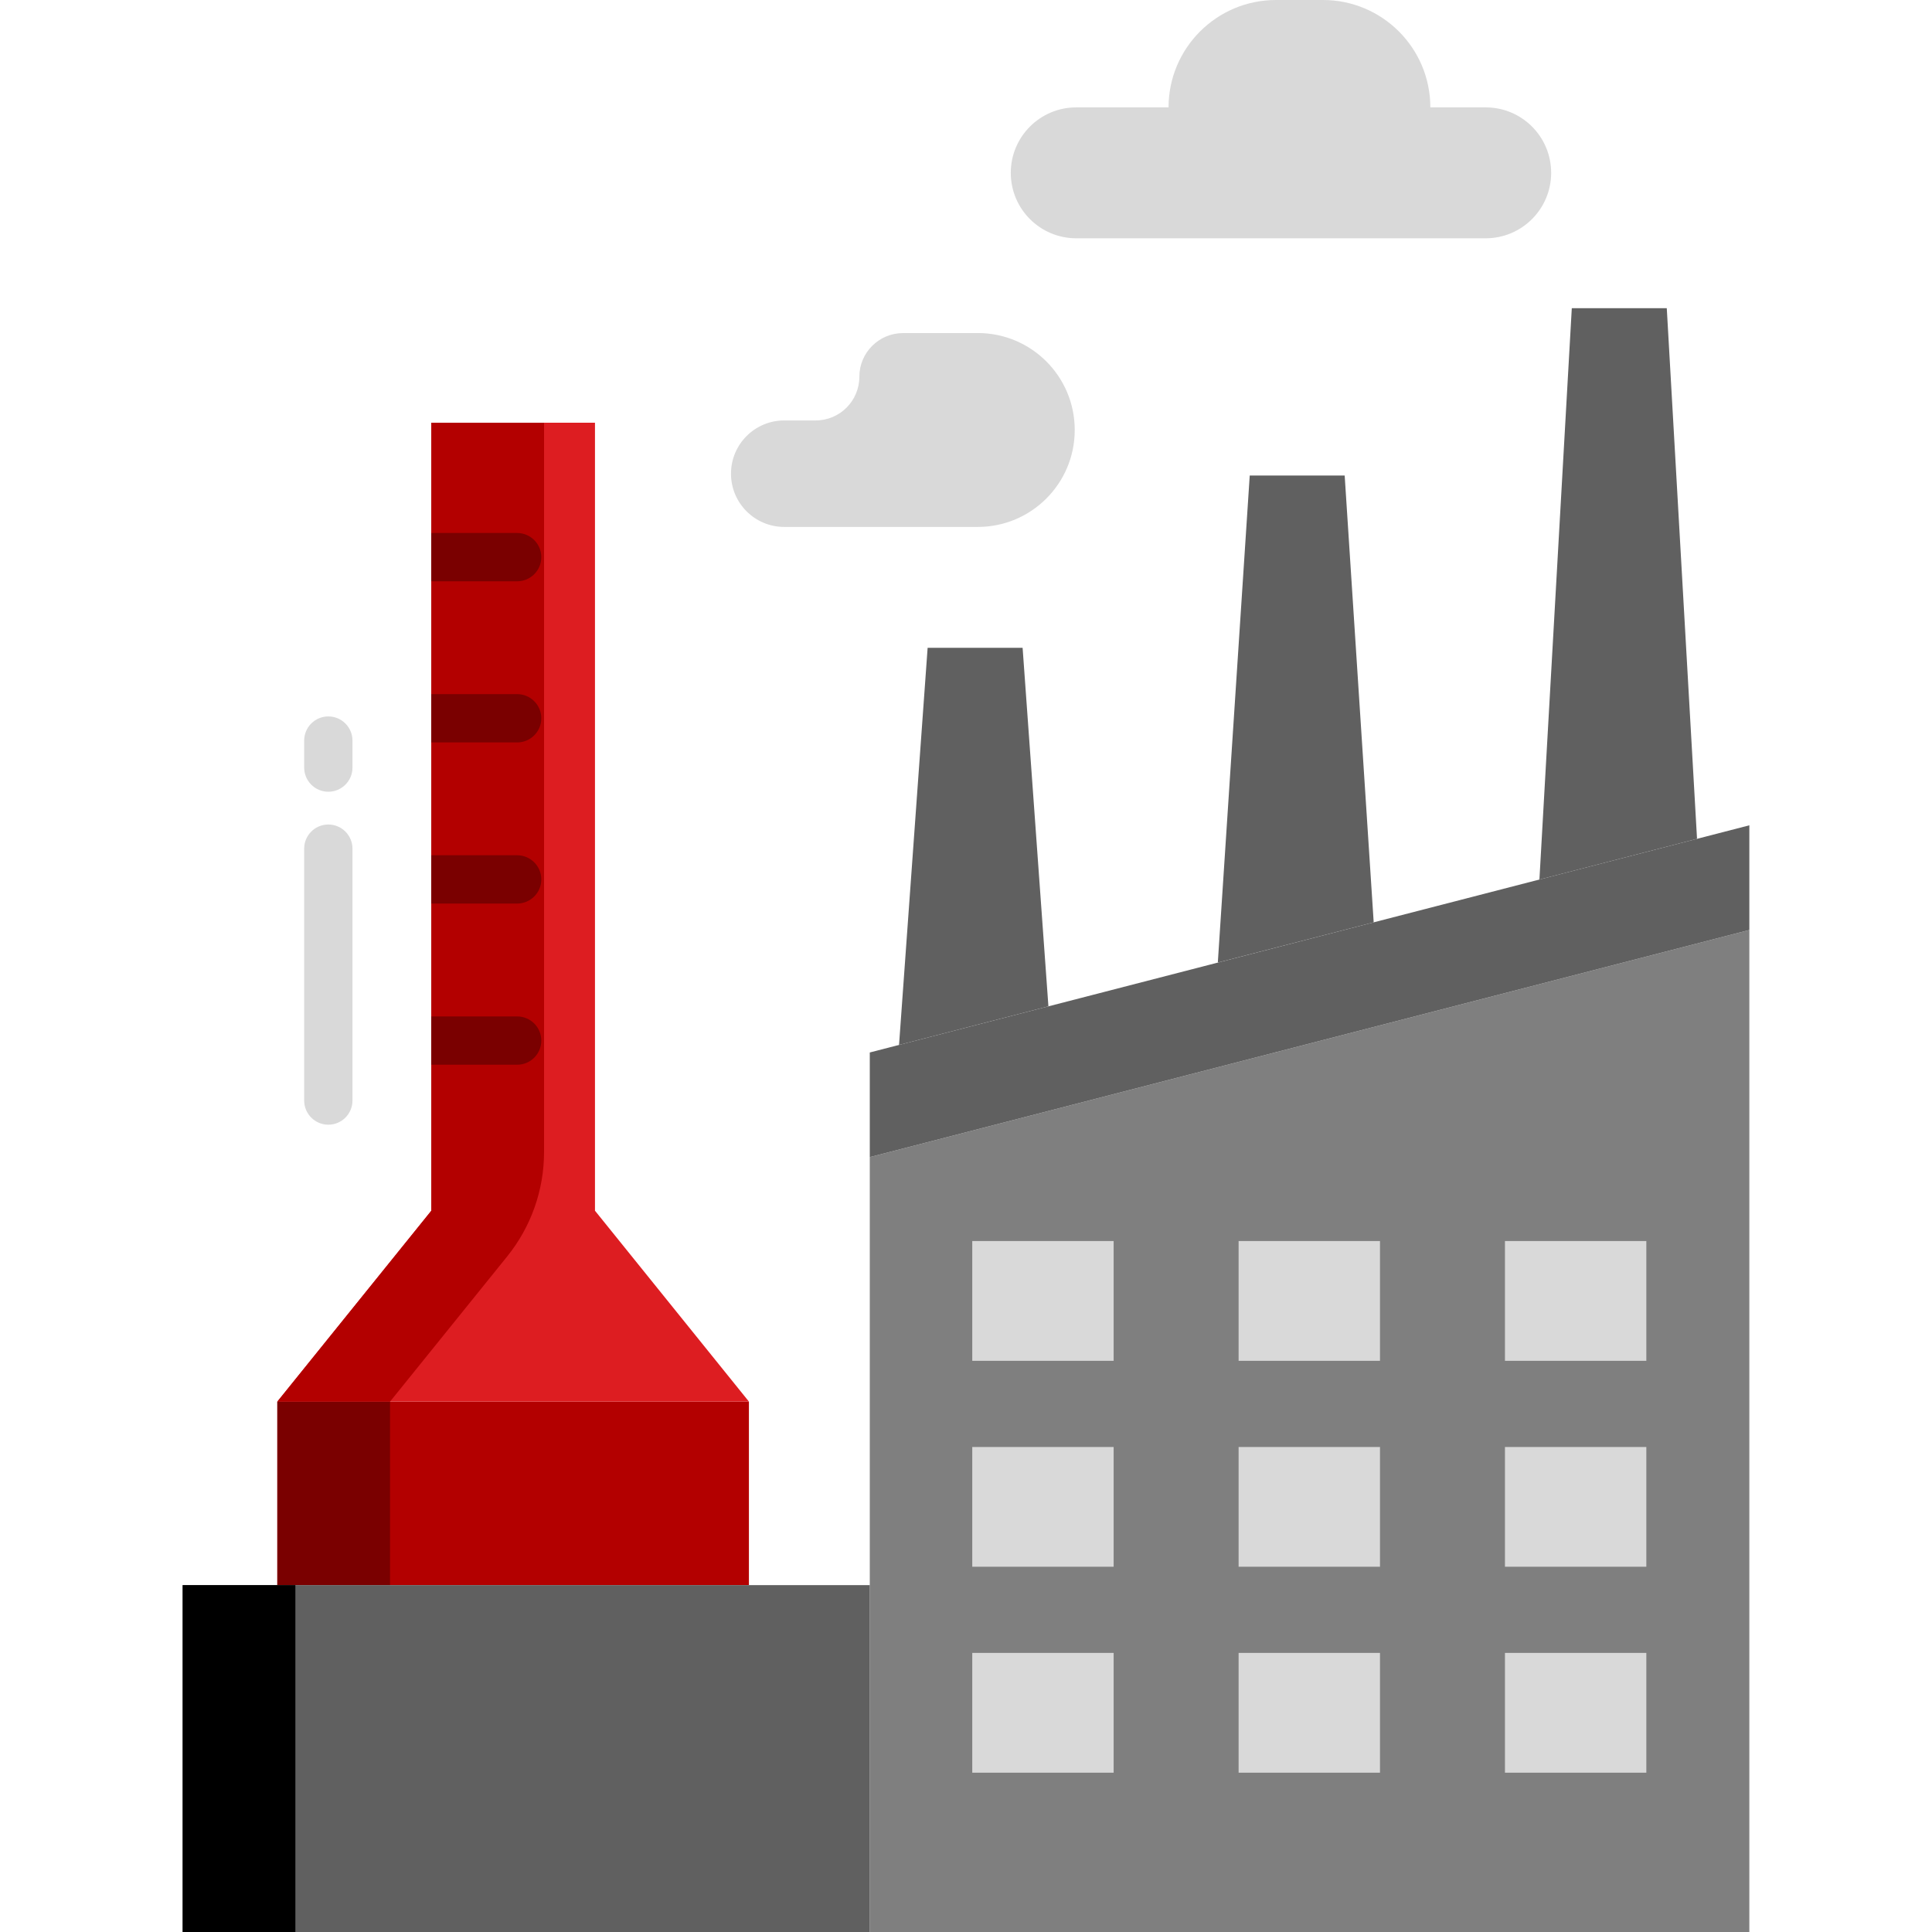 <?xml version="1.0" encoding="UTF-8"?> <svg xmlns="http://www.w3.org/2000/svg" id="Layer_1" viewBox="0 0 500 500"><defs><style> .cls-1 { fill: #b30000; } .cls-2 { fill: #606060; } .cls-3 { fill: #7a0000; } .cls-4 { fill: #7f7f7f; } .cls-5 { fill: #dd1d21; } .cls-6 { fill: #d9d9d9; } </style></defs><polygon class="cls-4" points="225.1 299.46 225.1 500 225.16 500 452.73 500 452.73 240.68 225.1 299.46"></polygon><polygon class="cls-2" points="225.1 272.38 225.1 299.46 452.73 240.68 452.73 213.59 225.1 272.38"></polygon><polygon class="cls-2" points="431.36 79.76 439.19 217.09 398.4 227.63 406.78 79.76 431.36 79.76"></polygon><polygon class="cls-2" points="348 123.07 355.51 238.7 315.17 249.11 323.43 123.07 348 123.07"></polygon><polygon class="cls-2" points="264.65 167.65 271.33 260.44 232.67 270.43 240.07 167.65 264.65 167.65"></polygon><rect class="cls-1" x="71.77" y="362.73" width="122.05" height="47.5"></rect><polygon class="cls-5" points="153.98 313.33 153.98 109.4 111.63 109.4 111.63 313.33 71.77 362.73 193.82 362.73 153.98 313.33"></polygon><g><rect class="cls-6" x="389.48" y="427.77" width="36.59" height="31"></rect><rect class="cls-6" x="389.48" y="374.48" width="36.59" height="30.99"></rect><rect class="cls-6" x="389.48" y="321.18" width="36.59" height="31"></rect><rect class="cls-6" x="320.55" y="427.77" width="36.59" height="31"></rect><rect class="cls-6" x="320.55" y="374.48" width="36.59" height="30.99"></rect><rect class="cls-6" x="320.55" y="321.18" width="36.59" height="31"></rect><rect class="cls-6" x="251.62" y="427.77" width="36.59" height="31"></rect><rect class="cls-6" x="251.62" y="374.48" width="36.59" height="30.99"></rect><rect class="cls-6" x="251.62" y="321.18" width="36.59" height="31"></rect></g><rect class="cls-3" x="71.77" y="362.73" width="29.17" height="47.5"></rect><path class="cls-1" d="M140.79,109.4h-29.17v203.94l-39.85,49.4h29.17l30.33-37.59c6.16-7.64,9.53-17.16,9.53-26.98V109.4Z"></path><rect class="cls-2" x="47.27" y="410.23" width="177.83" height="89.77"></rect><rect x="47.27" y="410.23" width="29.17" height="89.77"></rect><g><path class="cls-6" d="M384.5,27.79c9.36,0,16.94,7.59,16.94,16.94s-7.59,16.94-16.94,16.94h-105.97c-9.36,0-16.94-7.59-16.94-16.94s7.59-16.94,16.94-16.94h23.89c.01-15.34,12.45-27.78,27.79-27.79h12.17c15.35,0,27.79,12.44,27.79,27.79h14.33Z"></path><path class="cls-6" d="M253.05,86.19c13.86,0,25.09,11.23,25.09,25.09s-11.23,25.09-25.09,25.09h-50.09c-7.61,0-13.78-6.17-13.78-13.78s6.17-13.78,13.78-13.78h8.14c6.24,0,11.3-5.07,11.3-11.31h0c0-6.24,5.07-11.3,11.31-11.3h19.34Z"></path><path class="cls-6" d="M84.97,204.9c-3.45,0-6.25-2.8-6.25-6.25v-6.99c0-3.45,2.8-6.25,6.25-6.25s6.25,2.8,6.25,6.25v6.99c0,3.45-2.8,6.25-6.25,6.25Z"></path><path class="cls-6" d="M84.97,291.07c-3.45,0-6.25-2.8-6.25-6.25v-65.19c0-3.45,2.8-6.25,6.25-6.25s6.25,2.8,6.25,6.25v65.19c0,3.45-2.8,6.25-6.25,6.25Z"></path></g><path class="cls-3" d="M140.09,144.19c0-3.45-2.8-6.25-6.25-6.25h-22.22v12.5h22.22c3.45,0,6.25-2.8,6.25-6.25Z"></path><path class="cls-3" d="M133.84,179.64h-22.22v12.5h22.22c3.45,0,6.25-2.8,6.25-6.25s-2.8-6.25-6.25-6.25Z"></path><path class="cls-3" d="M133.84,221.34h-22.22v12.5h22.22c3.45,0,6.25-2.8,6.25-6.25s-2.8-6.25-6.25-6.25Z"></path><path class="cls-3" d="M133.84,263.05h-22.22v12.5h22.22c3.45,0,6.25-2.8,6.25-6.25s-2.8-6.25-6.25-6.25Z"></path></svg> 